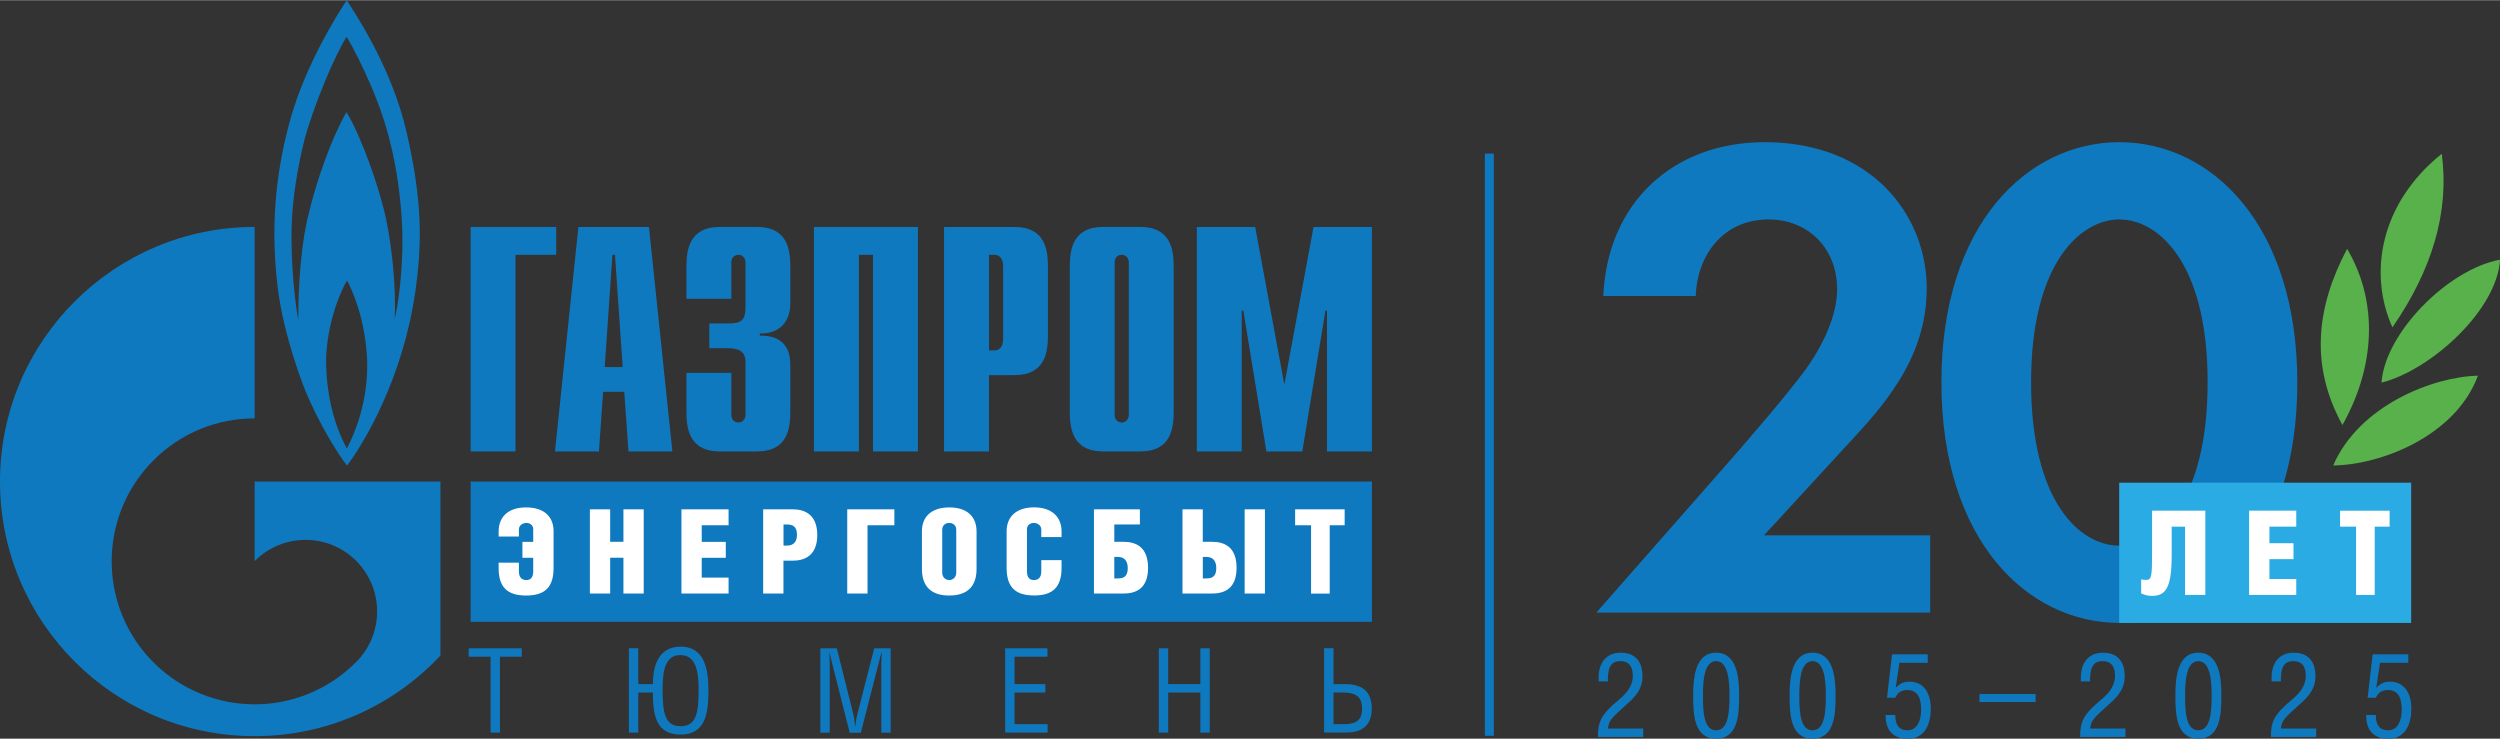 <?xml version="1.0" encoding="UTF-8"?>
<!DOCTYPE svg PUBLIC "-//W3C//DTD SVG 1.1//EN" "http://www.w3.org/Graphics/SVG/1.1/DTD/svg11.dtd">
<!-- Creator: CorelDRAW 2020 (64-Bit) -->
<svg xmlns="http://www.w3.org/2000/svg" xml:space="preserve" width="2480px" height="733px" version="1.1" style="shape-rendering:geometricPrecision; text-rendering:geometricPrecision; image-rendering:optimizeQuality; fill-rule:evenodd; clip-rule:evenodd"
viewBox="0 0 2480 732.57"
 xmlns:xlink="http://www.w3.org/1999/xlink"
 xmlns:xodm="http://www.corel.com/coreldraw/odm/2003">
 <rect x="0" y="0" width="2480" height="732.57" fill="#333333" stroke="none"/>
 <defs>
  <style type="text/css">
   <![CDATA[
    .fil1 {fill:#58B14B}
    .fil0 {fill:#0F79BF;fill-rule:nonzero}
    .fil2 {fill:#2AABE3;fill-rule:nonzero}
    .fil3 {fill:white;fill-rule:nonzero}
   ]]>
  </style>
 </defs>
 <g id="Слой_x0020_1">
  <g id="_2177437811392">
   <rect class="fil0" x="1472.99" y="152.16" width="8.89" height="577.57"/>
   <polygon class="fil0" points="466.87,224.96 551.78,224.96 551.78,252.57 511.38,252.57 511.38,447.61 466.87,447.61 "/>
   <path class="fil0" d="M599.88 363.94l7.64 -111.37 2.55 0 7.64 111.37 -17.83 0zm-49.3 83.67l43.58 0 4.11 -59.18 21 0 4.16 59.18 43.57 0 -23.24 -222.65 -69.98 0 -23.25 222.65 0.05 0z"/>
   <path class="fil0" d="M725.5 369.66l0 41.91c0,5.72 4.47,7.33 7.02,7.33 4.16,0 7.02,-3.48 7.02,-7.33l0 -51.79c0,-7.02 -1.3,-14.61 -17.84,-14.61l-18.09 0 0 -24.49 18.77 0c12.74,0 17.16,-2.86 17.16,-16.53l0 -44.25c0,-3.8 -2.86,-7.33 -7.02,-7.33 -2.55,0 -7.02,1.61 -7.02,7.33l0 36.29 -44.56 0 0 -31.51c0,-15.59 1.92,-39.77 33.07,-39.77l36.92 0c31.19,0 33.07,24.18 33.07,39.77l0 35.62c0,24.18 -16.85,30.84 -30.21,30.21l0 2.24c29.89,-0.63 30.21,22.25 30.21,30.21l0 44.87c0,15.6 -1.88,39.78 -33.07,39.78l-36.92 0c-31.15,0 -33.07,-24.18 -33.07,-39.78l0 -38.17 44.56 0z"/>
   <polygon class="fil0" points="807.45,224.96 910.55,224.96 910.55,447.61 866.05,447.61 866.05,252.57 852.01,252.57 852.01,447.61 807.45,447.61 "/>
   <path class="fil0" d="M981.11 347.41l0 -94.84 5.72 0c4.79,0 8.27,4.11 8.27,11.13l0 72.58c0,7.02 -3.48,11.13 -8.27,11.13l-5.72 0zm-44.56 100.2l44.51 0 0 -75.71 25.43 0c31.14,0 33.06,-24.18 33.06,-39.73l0 -67.43c0,-15.6 -1.92,-39.78 -33.06,-39.78l-69.99 0 0 222.65 0.05 0z"/>
   <path class="fil0" d="M1119.78 411.57c0,3.85 -2.86,7.33 -7.01,7.33 -2.55,0 -7.02,-1.61 -7.02,-7.33l0 -151.72c0,-5.72 4.47,-7.33 7.02,-7.33 4.15,0 7.01,3.48 7.01,7.33l0 151.72zm-58.54 -3.74c0,15.6 1.92,39.78 33.07,39.78l36.91 0c31.15,0 33.07,-24.18 33.07,-39.78l0 -143.15c0,-15.59 -1.92,-39.77 -33.07,-39.77l-36.91 0c-31.15,0 -33.07,24.18 -33.07,39.77l0 143.15z"/>
   <polygon class="fil0" points="1303.02,224.96 1360.94,224.96 1360.94,447.61 1316.38,447.61 1316.38,307.95 1314.82,307.95 1291.89,447.61 1256.27,447.61 1233.4,307.95 1231.78,307.95 1231.78,447.61 1187.28,447.61 1187.28,224.96 1245.15,224.96 1274.06,381.41 "/>
   <g>
    <path class="fil0" d="M403.59 131.89c-15.44,-67.75 -54.23,-122.82 -59.58,-131.87 -8.48,12.64 -39.42,61.26 -55.17,115.28 -17.16,60.21 -19.66,113.61 -13.78,166.23 5.87,52.57 28.13,106.54 28.13,106.54 11.8,28.34 29.53,58.7 41.02,73.57 16.9,-21.94 55.74,-87.4 67.81,-172.88 6.76,-47.53 7.02,-89.12 -8.48,-156.93l0.05 0.06zm-59.53 312.91c-7.65,-14.3 -19.45,-41.6 -20.59,-83.71 -0.31,-40.77 16.01,-75.76 20.8,-82.99 4.21,7.23 18.35,37.7 19.96,79.29 1.15,40.72 -12.37,72.75 -20.22,87.36l0.05 0.05zm55.06 -197.9c-0.57,25.84 -3.64,53.19 -7.59,69.42 1.4,-28.08 -1.98,-67.75 -8.42,-98.69 -6.45,-30.99 -24.75,-82.62 -39.37,-106.59 -13.52,22.82 -30.1,67.54 -38.84,106.33 -8.73,38.84 -8.99,85.79 -8.99,99.88 -2.29,-11.91 -8.11,-54.18 -6.45,-96.76 1.35,-35.1 9.57,-71.18 14.09,-87.77 17.16,-55.48 36.55,-90.84 40.25,-96.46 3.64,5.57 28.13,49.24 40.76,95.05 12.64,45.86 15.18,89.7 14.61,115.59l-0.05 0zm0 0l0 0 0 0z"/>
   </g>
   <path class="fil0" d="M370.31 477.45l-117.71 0 0 78.98c0,0 0.2,-0.2 0.31,-0.31 27.71,-27.71 72.69,-27.71 100.4,0 27.72,27.77 27.72,72.69 0,100.41 -0.1,0.1 -0.21,0.2 -0.36,0.36 0,0 0,0 0,0 -0.11,0.1 -0.26,0.26 -0.42,0.36 -27.66,27.46 -63.8,41.24 -99.93,41.24 -36.14,0 -72.59,-13.89 -100.3,-41.55 -48.78,-48.82 -54.6,-124.37 -17.37,-179.49 5.04,-7.43 10.76,-14.56 17.37,-21.11 27.71,-27.71 64,-41.54 100.3,-41.54l0 -189.89c-139.46,0.05 -252.6,113.14 -252.6,252.54 0,139.4 113.14,252.6 252.6,252.6 72.79,0 138.25,-30.78 184.32,-79.97l0 -172.63 -66.61 0z"/>
   <rect class="fil0" x="466.87" y="477.5" width="894.07" height="139.14"/>
   <path class="fil0" d="M1717.74 454.89c8.21,-9.57 61.56,-70.46 77.99,-95.11 12.33,-18.45 26.68,-46.53 26.68,-73.21 0,-41.07 -29.43,-69.1 -67.75,-69.1 -46.54,0 -71.19,36.97 -72.54,75.97l-91.67 0c4.11,-93.07 69.78,-152.61 160.1,-152.61 106.07,0 160.77,72.53 160.77,145.07 0,72.53 -47.21,121.1 -82.78,159.42l-78.67 85.53 164.88 0 0 76.64 -331.16 0 134.1 -152.6 0.05 0z"/>
   <g>
    <path class="fil0" d="M1925.88 378.92c0,-156.66 85.53,-238.09 176.53,-238.09 90.99,0 176.52,81.43 176.52,238.76 0,157.34 -85.53,238.09 -176.52,238.09 -91,0 -176.53,-81.42 -176.53,-238.81l0 0.05zm88.96 0c0,119.07 48.57,162.17 87.57,162.17 38.99,0 87.56,-43.1 87.56,-162.17 0,-119.07 -49.24,-161.45 -87.56,-161.45 -38.33,0 -87.57,43.11 -87.57,161.45z"/>
   </g>
   <path class="fil1" d="M2422.23 152.32c7.75,58.08 -9.77,115.43 -48.93,172.21 -23.6,-52.2 -13.36,-122.24 48.93,-172.21z"/>
   <path class="fil1" d="M2480 257.41c-2.65,49.23 -67.49,109.08 -117.56,121.98 3.43,-49.4 66.03,-112.57 117.56,-121.98z"/>
   <path class="fil1" d="M2458.11 372.47c-22.51,60.58 -97.65,88.71 -143.56,89.02 25.48,-59.07 98.38,-87.98 143.56,-89.02z"/>
   <path class="fil1" d="M2328.33 246.64c31.82,53.77 27.24,118.24 -4.63,174.76 -32.55,-59.17 -25.84,-117.25 4.63,-174.76z"/>
   <rect class="fil2" x="2102.25" y="478.6" width="289.62" height="139.14"/>
   <path class="fil3" d="M2187.68 506.36l0 83.61 -20.12 0 0 -67.75 -13.26 0 0 28.75c0,31.67 -5.83,39.94 -19.45,39.94 -4.32,0 -7.33,-0.94 -10.82,-2.45l0 -14.09c0.94,0.47 2.92,0.68 4.89,0.68 5.62,0 5.93,-3.38 5.93,-29.22l0 -39.47 52.83 0z"/>
   <polygon class="fil3" points="2231.1,506.36 2277.89,506.36 2277.89,522.22 2251.27,522.22 2251.27,538.65 2275.14,538.65 2275.14,554.46 2251.27,554.46 2251.27,574.16 2277.89,574.16 2277.89,589.97 2231.1,589.97 "/>
   <polygon class="fil3" points="2355.73,589.97 2337.22,589.97 2337.22,522.22 2321.36,522.22 2321.36,506.41 2370.5,506.41 2370.5,522.22 2355.73,522.22 "/>
   <g>
    <path class="fil3" d="M514.76 532l0 -6.97c0,-4.42 4.21,-6.5 7.33,-6.5 3.38,0 6.87,1.97 6.87,6.29l0 12.48 -10.72 0 0 15.81 10.71 0 0 13.36c0,6.29 -2.65,8.73 -6.86,8.73 -4.21,0 -7.33,-2.34 -7.33,-8.63l0 -8.63 -20.12 0 0 5.36c0,18.98 8.63,27.24 27.24,27.24 18.62,0 27.25,-8.16 27.25,-27.24l0 -36.66c0,-13.15 -8.17,-23.5 -27.25,-23.5 -19.08,0 -27.24,10.71 -27.24,23.76l0 5.1 20.12 0zm90.53 -26.99l-20.13 0 0 83.56 20.13 0 0 -35.52 13.15 0 0 35.52 20.12 0 0 -83.56 -20.12 0 0 32.24 -13.15 0 0 -32.24zm70.71 83.56l46.74 0 0 -15.81 -26.62 0 0 -19.65 23.87 0 0 -15.81 -23.87 0 0 -16.43 26.62 0 0 -15.81 -46.74 0 0 83.56 0 -0.05zm101.18 -32.6l9.1 0c11.86,0 24.44,-4.89 24.44,-25.48 0,-20.59 -12.79,-25.48 -24.44,-25.48l-29.22 0 0 83.56 20.12 0 0 -32.6zm0 -35.93l3.28 0c5.82,0 10.14,1.97 10.14,10.24 0,8.27 -4.78,10.71 -9.78,10.71l-3.58 0 0 -20.95 -0.06 0zm63.28 -15.03l0 83.56 20.12 0 0 -67.75 26.63 0 0 -15.81 -46.75 0zm101.34 -1.87c-18.98,0 -27.24,10.35 -27.24,23.5l0 37.59c0,16.64 8.53,26.31 27.09,26.31 18.56,0 27.09,-9.67 27.09,-26.31l0 -37.49c0,-13.05 -8.01,-23.6 -26.99,-23.6l0.05 0zm-0.15 15.39c3.38,0 6.96,2.08 6.96,6.86l0 42.38c0,4.99 -3.58,7.43 -6.96,7.43 -3.38,0 -6.97,-2.44 -6.97,-7.43l0 -42.38c0,-4.78 3.48,-6.86 6.97,-6.86l0 0zm91.3 36.97l0 11.07c0,6.29 -3.01,8.63 -7.33,8.63 -4.31,0 -6.86,-2.54 -6.86,-8.84l0 -41.64c0,-4.32 3.48,-6.19 6.86,-6.19 3.12,0 7.33,2.08 7.33,6.5l0 7.54 20.12 0 0 -5.72c0,-13.05 -8.37,-23.76 -27.24,-23.76 -18.88,0 -27.25,10.45 -27.25,23.6l0 36.45c0,19.19 8.74,27.35 27.25,27.35 18.51,0 27.24,-8.27 27.24,-27.25l0 -7.79 -20.12 0 0 0.05zm52.26 -50.49l0 83.56 29.22 0c11.65,0 24.44,-4.21 24.44,-25.48 0,-21.27 -12.59,-25.84 -24.44,-25.84l-9.05 0 0 -17.21 25.38 0 0 -15.03 -45.5 0 -0.05 0zm20.12 47.26l3.85 0c4.99,0 9.56,2.71 9.56,11.08 0,8.37 -4.05,10.24 -9.87,10.24l-3.49 0 0 -21.32 -0.05 0zm87.82 -47.26l-20.12 0 0 83.56 29.22 0c11.65,0 24.44,-4.21 24.44,-25.48 0,-21.27 -12.58,-25.84 -24.44,-25.84l-9.1 0 0 -32.24zm0 47.26l3.85 0c4.99,0 9.57,2.71 9.57,11.08 0,8.37 -4.11,10.24 -9.88,10.24l-3.49 0 0 -21.32 -0.05 0zm61.67 -47.26l-20.12 0 0 83.56 20.12 0 0 -83.56zm64.32 15.86l14.76 0 0 -15.81 -49.13 0 0 15.81 15.81 0 0 67.75 18.51 0 0 -67.75 0.05 0z"/>
   </g>
   <polygon class="fil0" points="495.94,726.51 486.68,726.51 486.68,651.22 464.95,651.22 464.95,642.9 517.57,642.9 517.57,651.22 495.94,651.22 "/>
   <path class="fil0" d="M633.15 678.42l14.51 0c0,-17.79 5.46,-37.18 27.56,-37.18 24.54,0 27.56,24.18 27.56,43.31 0,23.14 -3.12,43.94 -27.56,43.94 -24.44,0 -27.56,-19.4 -27.56,-41.7l-14.51 0 0 39.72 -9.3 0 0 -83.66 9.3 0 0 35.57zm24.13 4.78c0,24.18 2.44,36.97 17.89,36.97 15.44,0 17.88,-12.69 17.88,-36.97 0,-18.61 -3.37,-33.59 -18.09,-33.59 -14.71,0 -17.68,14.87 -17.68,33.59z"/>
   <path class="fil0" d="M830.12 642.9l16.37 65.31c0.84,3.48 1.31,6.97 1.77,12.32l0.21 0c0.57,-4.21 0.83,-7.69 2.08,-12.42l16.64 -65.15 16.38 0 0 83.66 -9.31 0 0 -68.9c0,-3.59 0.36,-7.43 0.36,-10.55l-0.36 0c-1.14,4.88 -1.98,7.8 -2.81,11.18l-17.52 68.32 -11.02 0 -17.53 -69.26c-0.67,-2.91 -1.4,-5.67 -2.44,-10.24l-0.21 0c0,4.42 0.37,7.17 0.37,10.81l0 68.64 -9.31 0 0 -83.66 16.38 0 -0.05 -0.06z"/>
   <polygon class="fil0" points="1039.09,642.9 1039.09,651.22 1006.43,651.22 1006.43,678.42 1037.01,678.42 1037.01,686.79 1006.43,686.79 1006.43,718.14 1039.19,718.14 1039.19,726.51 997.13,726.51 997.13,642.9 "/>
   <polygon class="fil0" points="1158.83,678.42 1190.76,678.42 1190.76,642.9 1200.07,642.9 1200.07,726.51 1190.76,726.51 1190.76,686.79 1158.83,686.79 1158.83,726.51 1149.53,726.51 1149.53,642.9 1158.83,642.9 "/>
   <path class="fil0" d="M1322.83 678.42l11.02 0c15.13,0 26.94,5.09 26.94,24.49 0,16.58 -9.99,23.55 -25.07,23.55l-22.2 0 0 -83.66 9.31 0 0 35.56 0 0.06zm0 39.72l10.55 0c11.18,0 17.79,-3.38 17.79,-15.23 0,-13.37 -7.54,-16.17 -20.44,-16.17l-7.9 0 0 31.35 0 0.05z"/>
   <path class="fil0" d="M1585.83 675.71l0 -3.84c0,-13.78 6.96,-24.6 21.94,-24.6 14.97,0 21.58,9.41 21.58,23.29 0,12.54 -6.61,19.87 -15.08,27.41 -16.33,14.71 -18.1,16.38 -19.24,24.49l35.04 0 0 8.37 -44.92 0c0,-14.87 2.81,-22.05 20.9,-37.02 6.87,-5.67 13.68,-13 13.68,-23.45 0,-8.48 -2.91,-14.72 -12.43,-14.72 -10.92,0 -12.32,8.84 -12.32,20.07l-9.15 0z"/>
   <g>
    <path class="fil0" d="M1679.63 689.75c0,-16.38 1.5,-42.48 22.72,-42.48 21.21,0 22.88,25.84 22.88,42.48 0,18.93 -1.04,42.79 -22.88,42.79 -21.84,0 -22.72,-23.91 -22.72,-42.79l0 0zm22.77 34.47c11.86,0 13.26,-17.15 13.26,-34.47 0,-14.76 -1.4,-34.11 -13.26,-34.11 -11.85,0 -13.1,19.4 -13.1,34.11 0,17.26 1.14,34.47 13.1,34.47z"/>
   </g>
   <g>
    <path class="fil0" d="M1775.3 689.75c0,-16.38 1.51,-42.48 22.72,-42.48 21.22,0 22.88,25.84 22.88,42.48 0,18.93 -1.04,42.79 -22.88,42.79 -21.84,0 -22.72,-23.91 -22.72,-42.79l0 0zm22.72 34.47c11.86,0 13.21,-17.15 13.21,-34.47 0,-14.76 -1.41,-34.11 -13.21,-34.11 -11.8,0 -13.1,19.4 -13.1,34.11 0,17.26 1.14,34.47 13.1,34.47z"/>
   </g>
   <path class="fil0" d="M1912.31 648.93l0 8.38 -28.08 0 -3.69 24.69c3.95,-3.95 7.8,-6.03 13.46,-6.03 15.45,0 21.37,13 21.37,26.57 0,14.77 -5.45,30.06 -22.72,30.06 -14.87,0 -22.15,-8.38 -22.15,-23.56l9.62 0c0,8.84 2.76,15.18 12.27,15.18 9.52,0 13.37,-9.87 13.37,-20.33 0,-9.51 -2.08,-19.6 -13.94,-19.6 -5.56,0 -9.41,2.44 -11.7,7.64l-8.21 0.01 4.99 -43.06 35.51 0 -0.1 0.05z"/>
   <rect class="fil0" x="1963.63" y="688.3" width="55.69" height="7.9"/>
   <path class="fil0" d="M2064.19 675.71l0 -3.84c0,-13.78 6.97,-24.6 21.94,-24.6 14.97,0 21.58,9.41 21.58,23.29 0,12.54 -6.61,19.87 -15.08,27.41 -16.33,14.71 -18.09,16.38 -19.24,24.49l35.05 0 0 8.37 -44.93 0c0,-14.87 2.81,-22.05 20.91,-37.02 6.86,-5.67 13.67,-13 13.67,-23.45 0,-8.48 -2.91,-14.72 -12.43,-14.72 -10.92,0 -12.32,8.84 -12.32,20.07l-9.15 0z"/>
   <g>
    <path class="fil0" d="M2157.99 689.75c0,-16.38 1.51,-42.48 22.72,-42.48 21.22,0 22.88,25.84 22.88,42.48 0,18.93 -1.04,42.79 -22.88,42.79 -21.84,0 -22.72,-23.91 -22.72,-42.79l0 0zm22.72 34.47c11.86,0 13.26,-17.15 13.26,-34.47 0,-14.76 -1.4,-34.11 -13.26,-34.11 -11.85,0 -13.1,19.4 -13.1,34.11 0,17.26 1.14,34.47 13.1,34.47z"/>
   </g>
   <path class="fil0" d="M2253.4 675.71l0 -3.84c0,-13.78 6.97,-24.6 21.94,-24.6 14.98,0 21.58,9.41 21.58,23.29 0,12.54 -6.6,19.87 -15.08,27.41 -16.38,14.71 -18.09,16.38 -19.24,24.49l35.05 0 0 8.37 -44.92 0c0,-14.87 2.8,-22.05 20.9,-37.02 6.86,-5.67 13.67,-13 13.67,-23.45 0,-8.48 -2.91,-14.72 -12.42,-14.72 -10.92,0 -12.27,8.84 -12.27,20.07l-9.16 0 -0.05 0z"/>
   <path class="fil0" d="M2389.01 648.93l0 8.38 -28.08 0 -3.69 24.69c3.95,-3.95 7.8,-6.03 13.46,-6.03 15.45,0 21.37,13 21.37,26.57 0,14.77 -5.45,30.06 -22.72,30.06 -14.87,0 -22.15,-8.38 -22.15,-23.56l9.62 0c0,8.84 2.76,15.18 12.33,15.18 9.56,0 13.36,-9.87 13.36,-20.33 0,-9.51 -2.08,-19.6 -13.94,-19.6 -5.56,0 -9.41,2.44 -11.7,7.64l-8.21 0.01 4.99 -43.06 35.51 0 -0.15 0.05z"/>
  </g>
 </g>
</svg>
